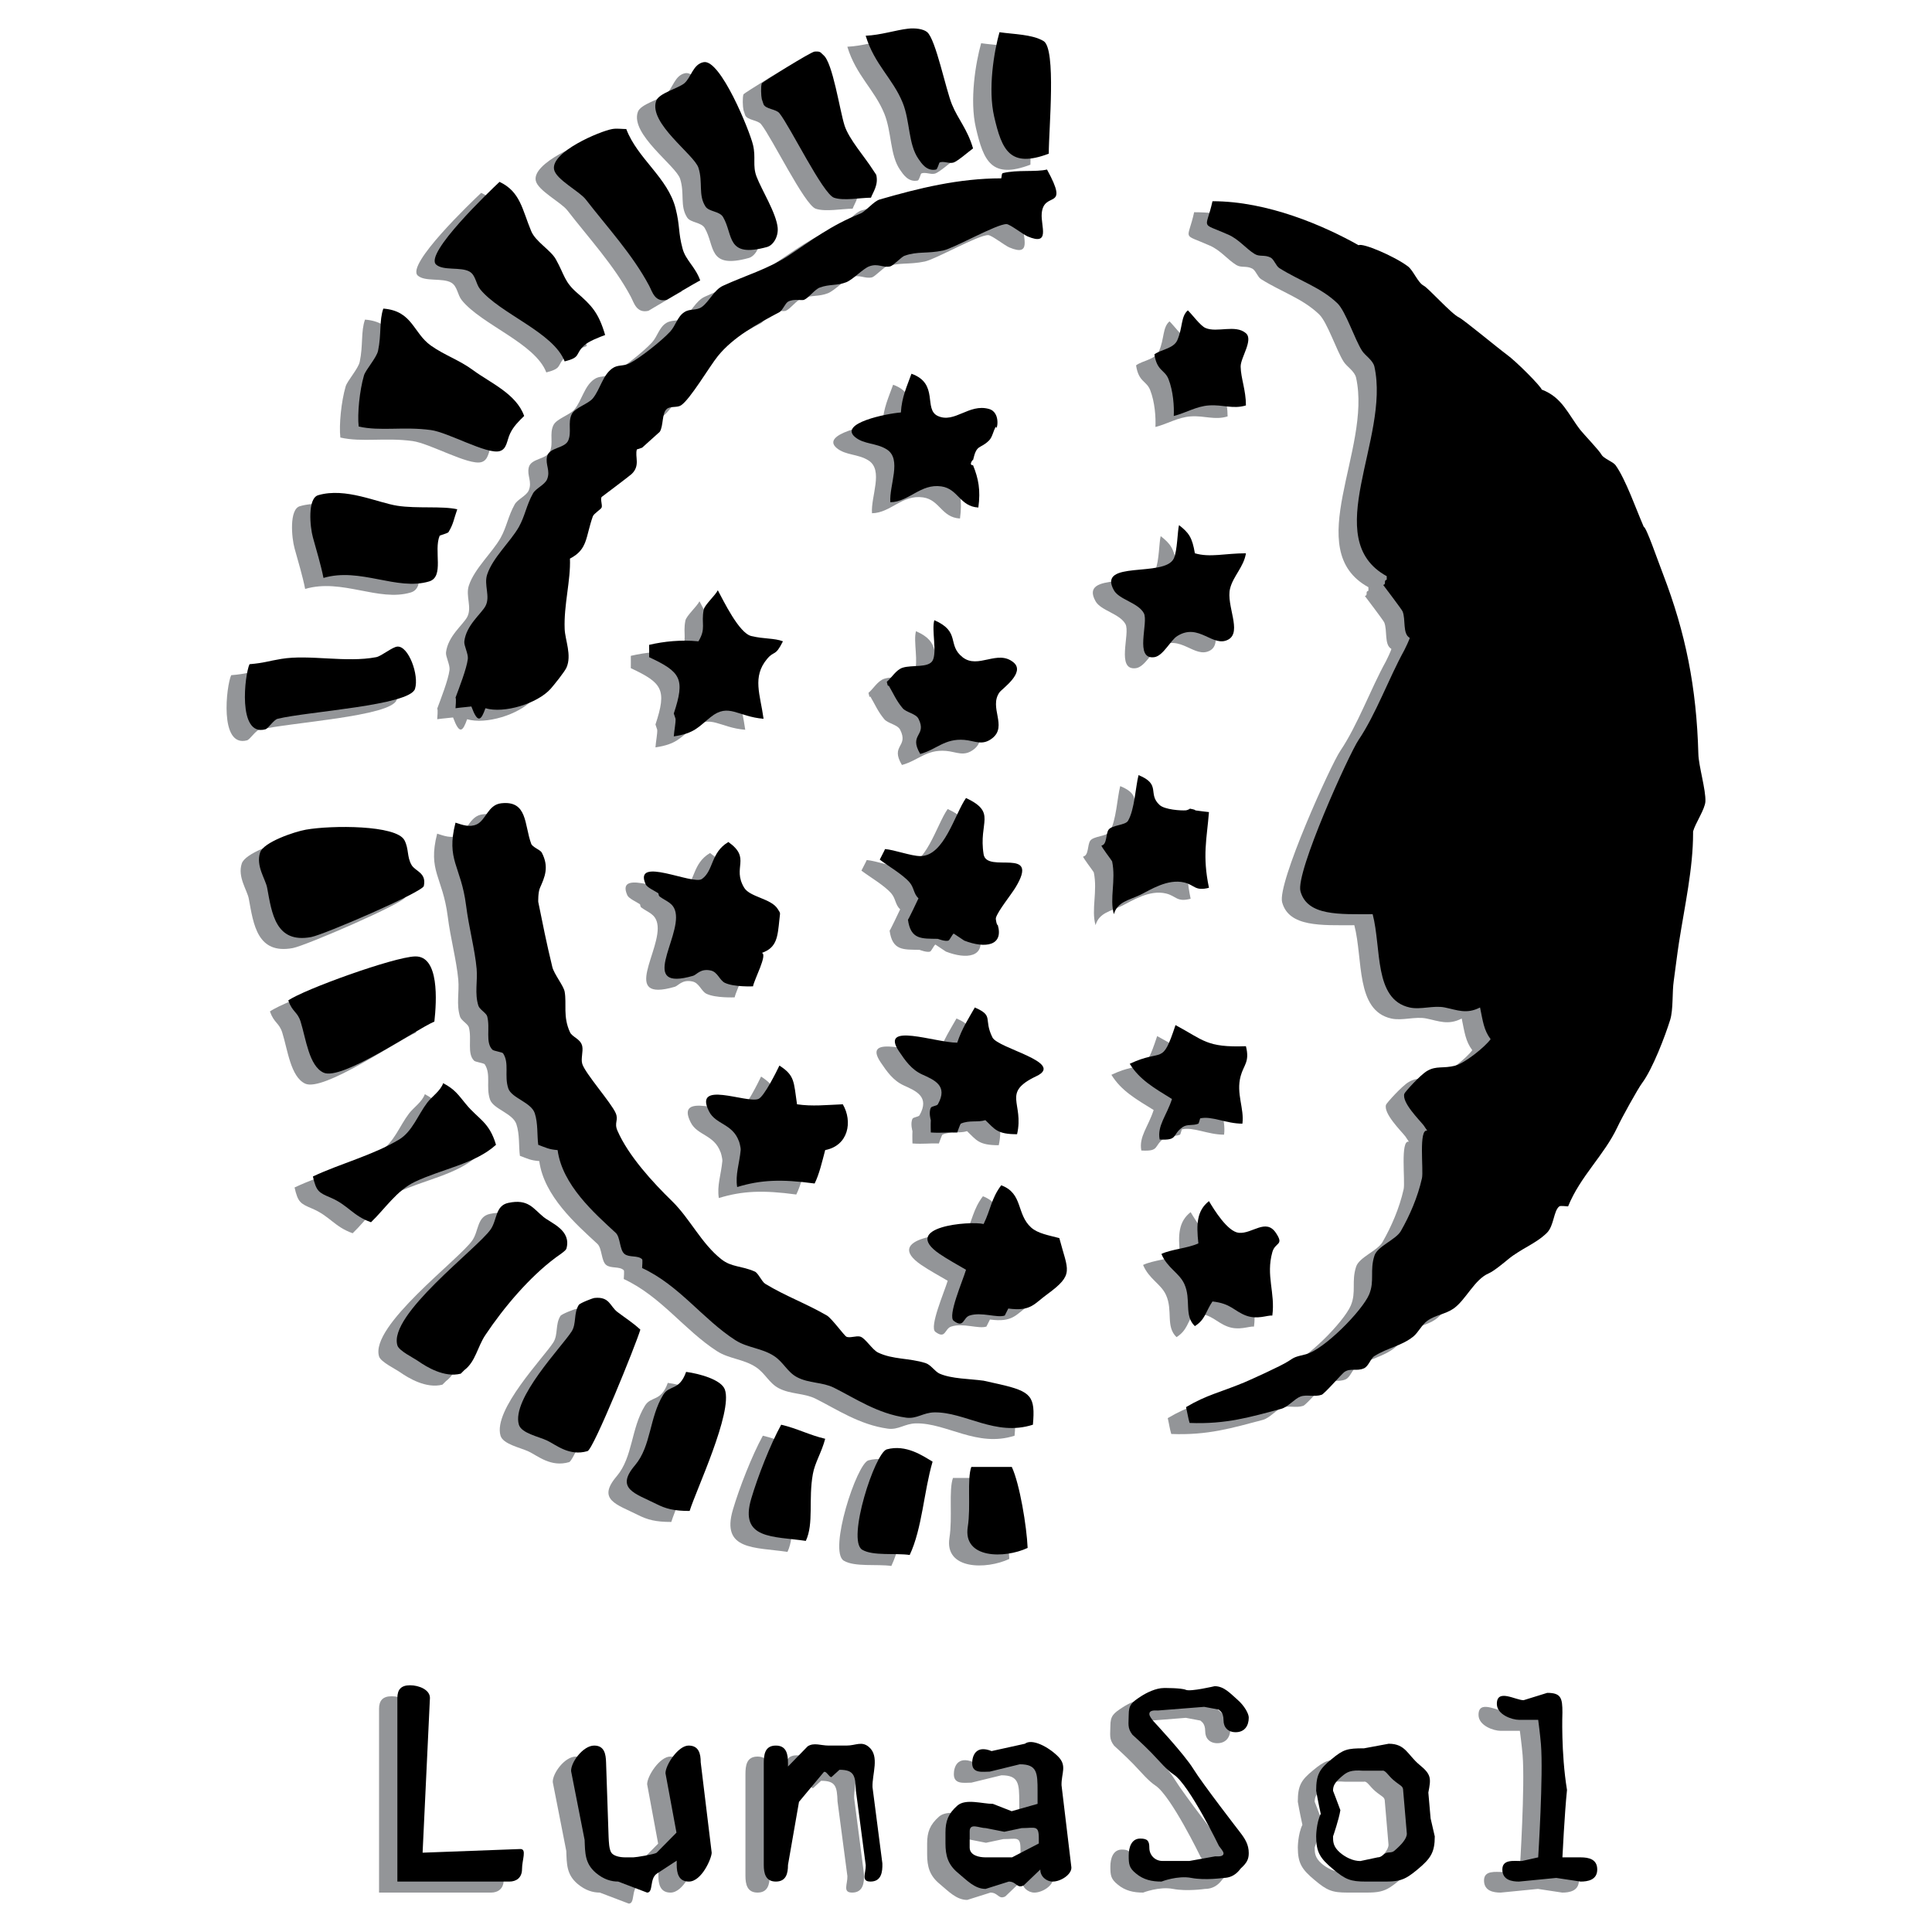<?xml version="1.0" encoding="utf-8"?>
<!-- Generator: Adobe Illustrator 13.0.0, SVG Export Plug-In . SVG Version: 6.00 Build 14948)  -->
<!DOCTYPE svg PUBLIC "-//W3C//DTD SVG 1.0//EN" "http://www.w3.org/TR/2001/REC-SVG-20010904/DTD/svg10.dtd">
<svg version="1.0" id="Layer_1" xmlns="http://www.w3.org/2000/svg" xmlns:xlink="http://www.w3.org/1999/xlink" x="0px" y="0px"
	 width="192.756px" height="192.756px" viewBox="0 0 192.756 192.756" enable-background="new 0 0 192.756 192.756"
	 xml:space="preserve">
<g>
	<polygon fill-rule="evenodd" clip-rule="evenodd" fill="#FFFFFF" points="0,0 192.756,0 192.756,192.756 0,192.756 0,0 	"/>
	<path fill-rule="evenodd" clip-rule="evenodd" fill="#939598" d="M95.078,147.455c1.334,0,2.701,0,4.04,0
		c0.785,1.664,1.493,5.945,1.581,8.08c-2.3,1.08-6.482,1.092-5.972-2.107C95.045,151.391,94.639,148.695,95.078,147.455
		L95.078,147.455z"/>
	<path fill-rule="evenodd" clip-rule="evenodd" fill="#939598" d="M86.647,145.699c1.921-0.521,3.589,0.648,4.566,1.229
		c-0.873,2.971-1.032,6.652-2.283,9.309c-1.389-0.207-3.667,0.121-4.743-0.525C82.624,154.766,85.473,146.012,86.647,145.699
		L86.647,145.699z"/>
	<path fill-rule="evenodd" clip-rule="evenodd" fill="#939598" d="M76.109,143.24c1.559,0.357,2.848,1.049,4.391,1.404
		c-0.346,1.34-1.032,2.389-1.229,3.514c-0.461,2.541,0.115,4.928-0.703,6.674c-3.249-0.482-6.658-0.127-5.445-4.215
		C73.76,148.455,75.022,145.217,76.109,143.24L76.109,143.24z"/>
	<path fill-rule="evenodd" clip-rule="evenodd" fill="#939598" d="M66.625,137.971c1.323,0.176,3.507,0.773,3.864,1.756
		c0.818,2.268-2.903,10.121-3.513,12.119c-1.57,0-2.376-0.219-3.337-0.703c-2.08-1.047-4.122-1.498-2.107-3.863
		c1.619-1.916,1.411-4.748,2.81-7.025C64.951,139.25,65.944,139.893,66.625,137.971L66.625,137.971z"/>
	<path fill-rule="evenodd" clip-rule="evenodd" fill="#939598" d="M57.492,130.594c1.509-0.152,1.526,0.834,2.283,1.406
		c0.856,0.646,1.521,1.053,2.283,1.756c-0.428,1.455-4.671,11.938-5.269,12.119c-1.828,0.543-3.139-0.631-4.04-1.055
		c-0.834-0.395-2.558-0.725-2.811-1.58c-0.763-2.586,4.309-7.799,5.269-9.309c0.489-0.773,0.181-1.795,0.703-2.635
		C56.026,131.105,57.294,130.611,57.492,130.594L57.492,130.594z"/>
	<path fill-rule="evenodd" clip-rule="evenodd" fill="#939598" d="M48.886,121.109c1.998-0.428,2.475,0.566,3.513,1.406
		c0.795,0.641,2.793,1.322,2.283,3.16c-0.066,0.23-0.851,0.719-1.054,0.879c-2.64,1.959-5.197,4.994-7.025,7.729
		c-0.801,1.189-0.982,2.666-2.107,3.512c-0.017,0.012-0.352,0.352-0.352,0.352c-1.63,0.428-3.425-0.68-4.215-1.23
		c-0.489-0.344-1.943-1.037-2.108-1.58c-0.944-3.051,8.002-9.688,9.309-11.592C47.782,122.789,47.579,121.385,48.886,121.109
		L48.886,121.109z"/>
	<path fill-rule="evenodd" clip-rule="evenodd" fill="#939598" d="M118.789,120.934c0.516,0.867,1.86,3.053,2.985,3.162
		c1.328,0.121,2.695-1.477,3.688,0c0.861,1.279-0.066,0.9-0.352,1.932c-0.658,2.35,0.308,4.045,0,6.324
		c-0.532-0.045-1.487,0.428-2.634,0c-1.181-0.445-1.482-1.203-3.338-1.406c-0.675,0.982-0.696,1.795-1.756,2.459
		c-1.114-1.064-0.335-2.645-1.054-4.215c-0.511-1.109-1.686-1.57-2.283-2.986c0.987-0.473,2.629-0.559,3.688-1.053
		C117.516,123.184,117.592,121.879,118.789,120.934L118.789,120.934z"/>
	<path fill-rule="evenodd" clip-rule="evenodd" fill="#939598" d="M98.063,119.354c2.195,0.812,1.493,2.871,2.985,4.215
		c0.67,0.604,1.801,0.785,2.811,1.055c0.856,3.275,1.543,3.594-1.229,5.619c-1.284,0.928-1.586,1.713-3.863,1.406
		c-0.022,0.027-0.352,0.703-0.352,0.703c-0.78,0.262-2.322-0.391-3.513,0c-0.664,0.213-0.543,1.305-1.581,0.525
		c-0.631-0.477,0.9-3.984,1.23-5.094c-0.851-0.504-1.795-1.01-2.635-1.58c-3.991-2.723,3.002-3.314,4.391-2.986
		C97.01,121.779,97.076,120.654,98.063,119.354L98.063,119.354z"/>
	<path fill-rule="evenodd" clip-rule="evenodd" fill="#939598" d="M42.387,109.166c1.186,0.633,1.487,1.143,2.283,2.107
		c1.241,1.504,2.311,1.746,2.986,4.041c-2.075,1.893-5.374,2.408-8.08,3.688c-1.817,0.855-3.013,2.723-4.391,4.039
		c-1.827-0.646-2.267-1.707-4.039-2.459c-1.181-0.498-1.422-0.631-1.757-2.107c2.717-1.283,5.994-2.117,8.606-3.688
		c1.317-0.801,1.872-2.459,2.81-3.689C41.25,110.506,42.107,109.951,42.387,109.166L42.387,109.166z"/>
	<path fill-rule="evenodd" clip-rule="evenodd" fill="#939598" d="M75.934,107.41c1.547,0.994,1.421,1.607,1.756,3.863
		c1.515,0.227,2.936,0.066,4.566,0c1.004,1.719,0.565,4.123-1.756,4.566c-0.307,1.158-0.587,2.395-1.054,3.338
		c-3.321-0.449-5.379-0.367-7.728,0.352c-0.198-1.234,0.219-2.316,0.351-3.689c0.022-0.262-0.176-0.926-0.176-0.877
		c-0.642-1.773-2.321-1.658-2.985-2.986c-1.581-3.139,3.694-0.789,4.917-1.229C74.397,110.539,75.654,107.992,75.934,107.41
		L75.934,107.41z"/>
	<path fill-rule="evenodd" clip-rule="evenodd" fill="#939598" d="M115.451,103.371c2.806,1.498,3.091,2.256,7.026,2.107
		c0.4,1.586-0.226,1.855-0.527,2.986c-0.473,1.74,0.379,3.227,0.176,4.742c-1.642,0-3.052-0.797-4.216-0.527
		c0,0-0.137,0.504-0.176,0.527c-0.57,0.234-1.119,0.016-1.58,0.35c-1.093,0.781-0.406,1.34-2.283,1.23
		c-0.258-1.383,0.686-2.359,1.229-4.039c-1.817-1.121-3.233-1.928-4.216-3.514C114.25,105.643,114.074,107.531,115.451,103.371
		L115.451,103.371z"/>
	<path fill-rule="evenodd" clip-rule="evenodd" fill="#939598" d="M95.429,101.615c1.954,0.855,0.829,1.113,1.756,2.984
		c0.543,1.104,7.277,2.492,4.391,3.865c-3.529,1.674-1.207,2.633-1.932,5.795c-1.998,0-2.207-0.494-3.162-1.404
		c-0.752,0.246-1.608-0.027-2.459,0.352c-0.039,0.01-0.329,0.811-0.351,0.877c-0.911-0.037-1.542,0.078-2.635,0
		c0,0-0.027-0.834,0-1.229c0,0-0.23-0.758,0-1.23c0.077-0.176,0.604-0.182,0.703-0.352c1.048-1.859-0.351-2.426-1.581-2.984
		c-1.054-0.484-1.68-1.389-2.284-2.283c-2.014-2.975,3.628-0.879,5.796-0.879C94.156,103.684,94.798,102.734,95.429,101.615
		L95.429,101.615z"/>
	<path fill-rule="evenodd" clip-rule="evenodd" fill="#939598" d="M39.577,96.521c2.437-0.077,2.157,4.462,1.932,6.499
		c-1.938,0.84-9.26,5.939-11.065,5.094c-1.449-0.682-1.745-3.377-2.283-5.094c-0.313-0.988-0.818-0.939-1.23-2.107
		C28.457,99.83,37.453,96.581,39.577,96.521L39.577,96.521z"/>
	<path fill-rule="evenodd" clip-rule="evenodd" fill="#939598" d="M70.84,85.104c2.321,1.641,0.34,2.519,1.581,4.566
		c0.57,0.938,2.689,1.07,3.337,2.108c0.313,0.5,0.247,0.302,0.176,1.054c-0.181,1.762-0.253,2.815-1.756,3.337
		c0.604,0.126-0.752,2.639-0.878,3.336c0,0-1.888,0.088-2.81-0.352c-0.533-0.256-0.713-1.08-1.405-1.229
		c-1.032-0.225-1.394,0.418-1.756,0.527c-5.543,1.613-1.218-3.754-1.756-6.323c-0.204-0.96-0.906-1.076-1.581-1.581
		c-0.159-0.121-0.066-0.28-0.176-0.351c-0.307-0.208-1.087-0.549-1.229-0.878c-1.268-2.871,4.709,0.121,5.621-0.527
		C69.385,87.948,69.062,86.158,70.84,85.104L70.84,85.104z"/>
	<path fill-rule="evenodd" clip-rule="evenodd" fill="#939598" d="M28.687,83.875c2.536-0.45,9.029-0.483,9.836,1.054
		c0.456,0.878,0.23,1.625,0.703,2.459c0.362,0.647,1.52,0.763,1.229,2.108c-0.137,0.609-9.935,4.846-11.241,5.093
		c-3.557,0.659-3.924-2.382-4.391-4.918c-0.159-0.862-1.142-2.168-0.703-3.513C24.45,85.121,27.557,84.073,28.687,83.875
		L28.687,83.875z"/>
	<path fill-rule="evenodd" clip-rule="evenodd" fill="#939598" d="M48.183,81.241c2.64-0.297,2.283,2.146,2.986,4.039
		c0.126,0.346,0.906,0.599,1.054,0.878c0.763,1.449,0.285,2.47-0.176,3.513c-0.208,0.461-0.176,1.405-0.176,1.405
		c0.456,2.239,0.802,4.018,1.405,6.498c0.17,0.703,1.12,1.867,1.229,2.459c0.22,1.225-0.187,2.471,0.527,4.041
		c0.236,0.52,1.065,0.652,1.229,1.404c0.11,0.521-0.154,1.246,0,1.756c0.274,0.939,2.898,3.896,3.337,4.918
		c0.313,0.725-0.181,0.943,0.176,1.756c1.098,2.52,3.535,5.166,5.445,7.025c1.795,1.752,2.925,4.227,4.917,5.797
		c1.038,0.818,1.949,0.625,3.337,1.229c0.351,0.148,0.691,1.012,1.054,1.23c2.047,1.24,4.056,1.947,6.147,3.162
		c0.461,0.268,1.735,2.002,1.932,2.107c0.357,0.176,1.016-0.133,1.405,0c0.505,0.164,1.191,1.305,1.756,1.58
		c1.499,0.719,3.068,0.527,4.742,1.053c0.533,0.166,0.944,0.852,1.405,1.055c1.208,0.527,3.008,0.51,4.391,0.703
		c0,0,1.016,0.219,1.581,0.352c3.206,0.729,3.585,1.213,3.337,4.039c-3.748,1.207-6.756-1.279-9.835-1.23
		c-1.12,0.018-1.74,0.67-2.811,0.527c-2.849-0.395-5.088-1.932-7.201-2.986c-1.169-0.58-2.486-0.422-3.688-1.053
		c-0.966-0.51-1.35-1.498-2.284-2.107c-1.218-0.803-2.662-0.812-3.864-1.582c-3.271-2.107-5.593-5.477-9.309-7.201
		c0-0.119,0.071-0.811,0-0.877c-0.428-0.418-1.284-0.148-1.756-0.527c-0.5-0.4-0.401-1.668-0.878-2.107
		c-2.129-1.965-5.329-4.775-5.796-8.256c-0.884-0.07-1.13-0.23-1.932-0.525c-0.126-0.912-0.011-2.141-0.351-3.162
		c-0.368-1.086-2.311-1.504-2.634-2.459c-0.428-1.256,0.131-2.52-0.527-3.512c-0.071-0.111-0.933-0.232-1.054-0.352
		c-0.735-0.719-0.208-2.158-0.527-3.338c-0.088-0.324-0.763-0.686-0.878-1.053c-0.39-1.225-0.066-2.449-0.176-3.689
		c-0.176-1.943-0.78-4.127-1.054-6.323c-0.505-3.968-2.014-4.5-1.054-8.255c0.697,0.225,1.395,0.494,2.108,0.176
		C46.657,82.925,46.855,81.383,48.183,81.241L48.183,81.241z"/>
	<path fill-rule="evenodd" clip-rule="evenodd" fill="#939598" d="M94.551,80.713c3.112,1.471,1.229,2.377,1.756,5.621
		c0.318,1.976,5.73-0.862,3.162,3.337c-0.499,0.802-1.707,2.278-1.932,2.986c-0.055,0.165,0.121,0.867,0.176,0.703
		c0.62,2.108-1.246,2.393-3.337,1.581c-0.077-0.033-0.791-0.543-1.054-0.703c-0.159,0.104-0.395,0.653-0.527,0.703
		c-0.324,0.11-1.054-0.176-1.054-0.176c-1.597-0.033-2.711,0.116-2.986-1.932c-0.088,0.318,1.054-2.108,1.054-2.108
		c-0.488-0.45-0.439-1.064-0.878-1.581c-0.67-0.79-2.168-1.657-2.986-2.283c0.208-0.434,0.439-0.823,0.527-1.054
		c0.922,0.071,2.602,0.697,3.513,0.703C92.377,86.521,93.409,82.343,94.551,80.713L94.551,80.713z"/>
	<path fill-rule="evenodd" clip-rule="evenodd" fill="#939598" d="M111.764,78.43c2.305,0.938,0.861,1.855,2.107,2.986
		c0.511,0.461,2.118,0.571,2.635,0.527c0.132-0.016,0.482-0.176,0.351-0.176c0.038,0.006,0.752,0.148,0.527,0.176
		c0.444,0.066,1.174,0.154,1.405,0.176c-0.215,2.7-0.67,4.331,0,7.552c-1.405,0.362-1.422-0.28-2.459-0.527
		c-1.658-0.4-3.387,0.735-4.392,1.229c-1.092,0.527-2.288,0.686-2.634,1.932c-0.45-1.548,0.22-3.375-0.176-5.269
		c-0.017-0.077-1.175-1.564-1.054-1.581c0.564-0.104,0.406-1.174,0.702-1.581c0.329-0.461,1.669-0.439,1.932-0.878
		C111.374,81.877,111.461,79.594,111.764,78.43L111.764,78.43z"/>
	<path fill-rule="evenodd" clip-rule="evenodd" fill="#939598" d="M37.82,65.609c1.103-0.077,2.185,2.843,1.756,4.215
		c-0.527,1.663-10.708,2.256-13.7,2.985c-0.4,0.094-0.927,0.966-1.229,1.054c-2.805,0.757-2.058-5.494-1.581-6.499
		c1.466-0.12,1.877-0.318,3.161-0.526c2.794-0.467,6.466,0.406,9.484-0.176C36.245,66.553,37.31,65.642,37.82,65.609L37.82,65.609z"
		/>
	<path fill-rule="evenodd" clip-rule="evenodd" fill="#939598" d="M91.39,62.975c2.656,1.164,1.246,2.448,2.81,3.688
		c1.564,1.24,3.491-0.807,5.093,0.527c1.219,1.016-1.164,2.635-1.405,2.986c-1.07,1.504,0.807,3.359-0.702,4.566
		c-1.016,0.807-1.751,0.258-2.81,0.176c-1.965-0.159-2.772,0.966-4.391,1.405c-1.197-2.008,0.703-1.767-0.176-3.513
		c-0.263-0.521-1.224-0.625-1.581-1.053c-0.637-0.758-0.895-1.417-1.405-2.284c-0.055,0.28-0.175-0.351-0.175-0.351
		c0.472-0.379,0.911-1.191,1.581-1.405c0.922-0.296,2.563,0.039,2.986-0.703C91.681,66.19,91.099,63.935,91.39,62.975L91.39,62.975z
		"/>
	<path fill-rule="evenodd" clip-rule="evenodd" fill="#939598" d="M69.786,59.988c0.571,1.049,2.107,4.265,3.337,4.567
		c1.301,0.312,2.283,0.192,3.162,0.527c-0.791,1.586-0.845,0.873-1.581,1.756c-1.504,1.794-0.681,3.557-0.351,5.971
		c-2.58-0.203-3.48-1.608-5.27-0.175c-1.246,0.993-1.592,1.619-3.688,1.932c0.044-0.631,0.203-1.351,0.176-1.757l-0.176-0.526
		c1.158-3.486,0.686-4.144-2.459-5.621c0,0,0.011-1.218,0-1.229c1.503-0.351,3.194-0.521,4.917-0.351
		c0.791-1.301,0.252-1.74,0.527-3.162C68.469,61.449,69.54,60.499,69.786,59.988L69.786,59.988z"/>
	<path fill-rule="evenodd" clip-rule="evenodd" fill="#939598" d="M115.803,53.49c0.993,0.78,1.312,1.229,1.581,2.81
		c1.531,0.445,2.985,0,5.094,0c-0.209,1.351-1.279,2.289-1.581,3.513c-0.417,1.663,1.218,4.319-0.176,5.093
		c-1.548,0.845-2.931-1.712-5.094-0.351c-0.675,0.417-1.399,1.976-2.283,2.107c-2.042,0.291-0.554-3.474-1.054-4.391
		c-0.576-1.054-2.459-1.345-2.985-2.283c-1.707-3.046,5.033-1.24,5.971-3.162C115.644,56.059,115.649,54,115.803,53.49
		L115.803,53.49z"/>
	<path fill-rule="evenodd" clip-rule="evenodd" fill="#939598" d="M29.917,50.504c2.739-0.801,5.884,0.741,7.904,1.054
		c1.965,0.302,4.468,0.006,5.972,0.352c-0.356,0.999-0.368,1.444-0.878,2.283c-0.065,0.104-0.873,0.33-0.878,0.352
		c-0.625,1.499,0.494,4.1-1.054,4.566c-3.216,0.96-6.872-1.433-10.538-0.352c-0.258-1.306-0.697-2.739-1.054-4.04
		C29.093,53.654,28.841,50.812,29.917,50.504L29.917,50.504z"/>
	<path fill-rule="evenodd" clip-rule="evenodd" fill="#939598" d="M89.106,38.385c2.777,0.982,1.169,3.545,2.634,4.215
		c1.674,0.763,3.096-1.262,5.093-0.703c1.29,0.357,0.747,2.415,0.703,1.756c-0.285,0.445-0.335,1.043-0.703,1.405
		c-0.911,0.884-1.208,0.307-1.581,1.932c-0.022-0.077-0.478,0.527,0,0.527c0.538,1.334,0.763,2.465,0.527,4.215
		c-1.85-0.099-2.009-1.866-3.688-2.107c-2.091-0.302-3.222,1.553-5.093,1.581c-0.126-1.69,1.18-4.297-0.351-5.269
		c-1.048-0.664-2.267-0.489-3.162-1.229c-1.668-1.383,3.123-2.349,4.566-2.459C88.14,40.707,88.656,39.647,89.106,38.385
		L89.106,38.385z"/>
	<path fill-rule="evenodd" clip-rule="evenodd" fill="#939598" d="M116.682,32.062c0.449,0.428,1.234,1.526,1.756,1.756
		c1.163,0.505,2.991-0.384,4.04,0.527c0.768,0.669-0.55,2.448-0.527,3.337c0.021,1.164,0.527,2.333,0.527,3.864
		c-1.301,0.396-2.306-0.099-3.688,0c-1.263,0.083-2.3,0.747-3.514,1.054c0.05-0.917-0.049-2.481-0.526-3.688
		c-0.373-0.938-1.147-0.779-1.405-2.459c0.62-0.478,1.91-0.571,2.283-1.405C116.182,33.786,115.973,32.666,116.682,32.062
		L116.682,32.062z"/>
	<path fill-rule="evenodd" clip-rule="evenodd" fill="#939598" d="M36.416,31.887c2.914,0.225,2.969,2.426,4.742,3.688
		c1.367,0.971,2.827,1.433,4.216,2.459c1.712,1.262,4.309,2.349,5.093,4.566c-0.527,0.51-1.076,1.048-1.405,1.756
		c-0.33,0.686-0.307,1.559-1.054,1.756c-1.29,0.329-5.126-1.877-6.85-2.108c-2.744-0.373-5.039,0.143-7.201-0.351
		c-0.143-1.246,0.087-3.589,0.527-5.094c0.159-0.56,1.251-1.756,1.405-2.458C36.24,34.456,35.993,33.072,36.416,31.887
		L36.416,31.887z"/>
	<path fill-rule="evenodd" clip-rule="evenodd" fill="#939598" d="M119.14,21.173c5.533,0,11.164,2.47,14.578,4.391
		c0.396-0.252,3.546,1.081,4.918,2.108c0.543,0.406,0.982,1.619,1.581,1.932c0.472,0.242,2.749,2.805,3.513,3.161
		c0.438,0.203,4.056,3.195,4.741,3.688c1.021,0.735,3.48,3.238,3.514,3.513c2.058,0.779,2.629,2.454,3.863,4.04
		c0.335,0.428,1.845,1.993,2.107,2.459c0.22,0.396,1.147,0.692,1.405,1.054c1.016,1.422,2.069,4.452,2.811,6.147
		c0.252,0.022,1.345,3.222,1.932,4.742c2.229,5.818,3.332,11.225,3.513,17.915c0.027,1.191,0.758,3.59,0.703,4.743
		c-0.044,0.779-1.005,2.163-1.229,2.986c0,0.06,0,0.121,0,0.175c0,3.519-0.829,7.212-1.405,10.89
		c-0.148,0.922-0.467,3.453-0.527,3.865c-0.164,1.098-0.032,2.82-0.351,3.863c-0.494,1.598-1.751,4.906-2.811,6.322
		c-0.39,0.512-2.02,3.447-2.459,4.391c-1.322,2.811-3.688,4.875-4.918,7.904c-0.17,0-0.757-0.094-0.878,0
		c-0.57,0.434-0.521,1.922-1.229,2.635c-1.125,1.113-2.64,1.604-3.864,2.635c-0.235,0.191-1.404,1.18-1.932,1.404
		c-1.428,0.594-2.295,2.652-3.513,3.514c-0.834,0.582-1.822,0.637-2.635,1.229c-0.526,0.373-0.911,1.186-1.405,1.582
		c-1.219,0.955-2.486,1.068-3.863,1.932c-0.385,0.236-0.576,1.02-1.054,1.229c-0.753,0.318-1.312-0.061-1.933,0.352
		c-0.241,0.154-1.971,2.168-2.283,2.283c-0.702,0.242-1.515-0.049-2.107,0.176c-0.599,0.219-1.235,1.043-1.932,1.23
		c-3.047,0.801-5.473,1.553-9.134,1.404c-0.159-0.537-0.181-0.834-0.351-1.58c2.03-1.213,3.408-1.467,5.796-2.459
		c0.669-0.285,3.645-1.625,4.391-2.109c0.67-0.438,0.62-0.422,1.756-0.701c1.806-0.455,5.632-4.336,6.323-5.973
		c0.565-1.355,0.044-2.375,0.527-3.863c0.302-0.949,2.129-1.586,2.634-2.459c0.879-1.537,1.68-3.359,2.108-5.27
		c0.176-0.801-0.357-4.988,0.526-4.742c0,0-0.302-0.461-0.351-0.527c-0.429-0.549-2.201-2.283-1.933-3.16
		c0.044-0.16,1.598-1.895,2.283-2.283c0.928-0.539,1.592-0.203,2.811-0.527c0.96-0.264,2.947-1.85,3.513-2.635
		c-0.675-0.9-0.769-1.783-1.054-3.16c-1.345,0.691-2.278,0.252-3.513,0c-1.131-0.236-2.394,0.246-3.513,0
		c-3.59-0.803-2.794-5.901-3.688-9.31c-3.282,0-6.521,0.203-7.201-2.283c-0.516-1.872,4.862-13.732,5.796-15.105
		c1.734-2.568,3.008-6.136,4.566-8.958c0.039-0.077,0.593-1.196,0.527-1.229c-0.719-0.406-0.374-1.816-0.703-2.635
		c-0.082-0.197-1.932-2.634-1.932-2.634c0.356-0.093-0.011-0.439,0.352-0.527v-0.352c-6.779-3.721,0.356-13.738-1.229-20.9
		c-0.148-0.653-0.922-1.103-1.229-1.581c-0.725-1.114-1.636-3.952-2.459-4.742c-1.675-1.603-3.755-2.229-5.796-3.513
		c-0.341-0.214-0.538-0.884-0.879-1.054c-0.608-0.308-1.075-0.049-1.58-0.352c-0.862-0.521-1.564-1.46-2.635-1.932
		C117.845,23.231,118.492,24.115,119.14,21.173L119.14,21.173z"/>
	<path fill-rule="evenodd" clip-rule="evenodd" fill="#939598" d="M48.007,19.241c2.085,0.982,2.261,2.761,3.162,4.917
		c0.439,1.06,1.938,1.877,2.458,2.811c0.884,1.591,0.84,2.234,2.108,3.337c1.471,1.273,2.157,1.998,2.81,4.215
		c-0.576,0.214-1.663,0.625-2.107,1.054c-0.944,0.9-0.269,1.152-1.932,1.581c-1.109-2.909-6.466-4.764-8.431-7.201
		c-0.445-0.554-0.434-1.394-1.054-1.756c-0.862-0.5-2.624-0.066-3.337-0.703C40.472,26.409,47.069,20.13,48.007,19.241
		L48.007,19.241z"/>
	<path fill-rule="evenodd" clip-rule="evenodd" fill="#939598" d="M102.63,18.012c2.312,4.215-0.335,2.031-0.526,4.391
		c-0.104,1.262,0.899,3.26-1.405,2.283c-0.461-0.197-1.773-1.229-2.107-1.229c-0.988-0.017-5.209,2.393-6.323,2.634
		c-1.63,0.34-2.541,0.055-3.864,0.527c-0.274,0.093-1.131,0.988-1.405,1.054c-0.747,0.17-1.218-0.335-2.107,0
		c-0.626,0.23-1.597,1.3-2.284,1.581c-0.911,0.362-1.674,0.175-2.634,0.527c-0.521,0.187-1.092,1.021-1.581,1.229
		c-0.241,0.099-1.01-0.132-1.581,0.176c-0.307,0.159-0.549,0.873-0.878,1.053c-2.25,1.197-4.622,2.498-6.147,4.391
		c-0.829,1.021-2.777,4.347-3.688,4.917c-0.39,0.242-1.064,0.05-1.405,0.352c-0.504,0.439-0.318,1.701-0.702,2.283l-1.756,1.581
		l-0.527,0.176c-0.214,0.741,0.373,1.603-0.527,2.459c-0.219,0.203-2.985,2.283-2.985,2.283c-0.154,0.225,0.093,0.785,0,1.054
		c-0.061,0.165-0.785,0.609-0.878,0.878c-0.735,2.069-0.489,3.293-2.283,4.215c0.082,2.19-0.626,4.633-0.527,7.026
		c0.039,1.098,0.735,2.612,0.176,3.864c-0.192,0.412-1.202,1.68-1.581,2.108c-1.323,1.471-4.638,2.486-6.499,1.932
		c-0.434,1.224-0.757,1.581-1.405-0.176c-0.56,0.071-0.917,0.082-1.581,0.176c0-0.154,0.094-0.966,0-1.054
		c0.346-0.944,1.109-2.871,1.229-3.864c0.061-0.516-0.406-1.339-0.351-1.756c0.198-1.619,1.674-2.723,2.107-3.513
		c0.521-0.966-0.181-2.107,0.176-3.161c0.565-1.696,2.305-3.238,3.161-4.742c0.61-1.086,0.747-2.157,1.406-3.337
		c0.28-0.511,1.168-0.856,1.405-1.405c0.362-0.878-0.192-1.455,0-2.283c0.208-0.917,1.756-0.801,2.107-1.581
		c0.374-0.851-0.061-1.779,0.351-2.635c0.302-0.647,1.647-1.021,2.108-1.581c0.741-0.917,0.982-2.305,1.932-2.986
		c0.571-0.417,1.076-0.181,1.756-0.527c1.07-0.555,3.194-2.245,4.04-3.162c0.543-0.599,0.719-1.499,1.405-1.932
		c0.592-0.384,1.186-0.115,1.756-0.527c0.735-0.538,1.208-1.701,2.107-2.107c2.234-1.026,4.473-1.663,6.499-2.986
		c2.388-1.57,4.205-3.013,7.201-4.215c0.543-0.22,1.323-1.235,1.932-1.406c3.897-1.125,7.876-2.107,12.119-2.107
		c0.061-0.187,0.017-0.494,0.176-0.527C99.693,18.017,101.527,18.281,102.63,18.012L102.63,18.012z"/>
	<path fill-rule="evenodd" clip-rule="evenodd" fill="#939598" d="M59.248,13.972c0.434-0.083,0.955,0,1.405,0
		c1.125,2.964,4.139,4.846,4.918,7.903c0.455,1.784,0.247,2.366,0.702,4.04c0.307,1.142,1.279,1.812,1.756,3.162
		c-0.406,0.187-3.337,1.932-3.337,1.932c-1.19,0.274-1.438-0.807-1.756-1.405c-1.647-3.101-4.188-5.845-6.323-8.606
		c-0.637-0.823-2.964-1.987-3.162-2.985C53.101,16.261,58.013,14.191,59.248,13.972L59.248,13.972z"/>
	<path fill-rule="evenodd" clip-rule="evenodd" fill="#939598" d="M68.381,7.298c1.669-0.308,4.561,6.79,4.918,8.255
		c0.308,1.279-0.066,2.063,0.351,3.162c0.489,1.3,1.96,3.617,2.108,5.093c0.088,0.922-0.45,1.762-1.054,1.932
		c-4.111,1.131-3.343-1.197-4.391-2.986c-0.352-0.599-1.416-0.521-1.756-1.054c-0.746-1.153-0.23-2.398-0.703-3.864
		c-0.428-1.323-5.005-4.451-4.215-6.674c0.27-0.774,2.174-1.23,2.811-1.757C67.129,8.829,67.311,7.49,68.381,7.298L68.381,7.298z"/>
	<path fill-rule="evenodd" clip-rule="evenodd" fill="#939598" d="M79.446,6.244c0.637-0.043,0.582,0.11,0.878,0.352
		c0.933,0.763,1.625,5.521,2.108,7.025c0.439,1.372,2.025,3.145,2.81,4.391c0.049,0.083,0.352,0.527,0.352,0.527
		c0.241,1.01-0.319,1.718-0.527,2.283c-1.037,0-2.723,0.335-3.688,0c-1.114-0.39-4.38-7.108-5.445-8.431
		c-0.335-0.417-1.345-0.395-1.581-0.878l-0.176-0.527c-0.077-0.33-0.11-1.273,0-1.581C74.205,9.323,79.062,6.266,79.446,6.244
		L79.446,6.244z"/>
	<path fill-rule="evenodd" clip-rule="evenodd" fill="#939598" d="M97.888,4.312c1.405,0.208,3.25,0.203,4.392,0.878
		c1.295,0.763,0.526,8.76,0.526,11.241c-3.875,1.465-4.671-0.34-5.444-3.688C96.725,9.999,97.333,6.283,97.888,4.312L97.888,4.312z"
		/>
	<path fill-rule="evenodd" clip-rule="evenodd" fill="#939598" d="M88.755,3.96c0.73-0.088,1.564,0.028,1.932,0.352
		c0.856,0.763,1.844,5.703,2.458,7.201c0.609,1.493,1.531,2.437,2.108,4.391c-0.412,0.297-1.503,1.251-1.932,1.405
		c-0.433,0.148-1.004-0.176-1.405,0c-0.055,0.022-0.209,0.669-0.352,0.703c-0.938,0.198-1.455-0.621-1.756-1.054
		c-1.032-1.477-0.829-3.771-1.581-5.621c-0.982-2.41-2.816-3.804-3.688-6.674C86.049,4.597,87.542,4.098,88.755,3.96L88.755,3.96z"
		/>
	<path fill-rule="evenodd" clip-rule="evenodd" fill="#939598" d="M50.092,185.574c0.655,0,0.161,1.084,0.161,1.99
		s-0.604,1.26-1.259,1.26H37.817v-18.328c0-0.807,0.352-1.26,1.259-1.26c0.906,0,1.99,0.453,1.99,1.26l-0.731,15.443L50.092,185.574
		L50.092,185.574z"/>
	<path fill-rule="evenodd" clip-rule="evenodd" fill="#939598" d="M69.176,185.938c0,0.555-0.997,2.887-2.281,2.887
		c-1.032,0-1.208-0.857-1.208-1.688v-0.402l-1.963,1.283c-0.781,0.504-0.337,1.904-0.992,1.904l-2.886-1.098
		c-0.68,0-1.435-0.203-2.24-0.883c-1.083-0.93-1.058-1.963-1.108-3.271l-1.349-6.871c-0.025-0.881,1.198-2.545,2.306-2.545
		c1.033,0,1.158,0.881,1.184,1.662l0.252,7.426c0.025,0.555,0.05,1.209,0.251,1.561c0.201,0.354,0.831,0.504,1.41,0.504h0.806
		c0.277,0,2.089-0.303,2.316-0.453l1.989-2.014l-1.098-5.926c0-0.832,1.274-2.76,2.306-2.76c1.033,0,1.208,0.83,1.208,1.662
		L69.176,185.938L69.176,185.938z"/>
	<path fill-rule="evenodd" clip-rule="evenodd" fill="#939598" d="M77.887,180.869l-1.098,6.293c0,0.83-0.176,1.662-1.208,1.662
		s-1.208-0.832-1.208-1.662v-10.121c0-0.881,0.101-1.787,1.208-1.787c1.083,0,1.208,0.906,1.208,1.762v0.277v0.051l1.963-2.016
		c0.629-0.404,1.309-0.074,2.09-0.074h1.787c0.932,0,1.511-0.48,2.241,0.148c1.083,0.932,0.3,2.697,0.351,4.006l0.984,7.604
		c0.025,0.855-0.101,1.812-1.183,1.812c-0.982,0-0.452-0.832-0.477-1.637l-0.984-7.453c-0.05-1.484-0.176-2.064-1.636-2.064
		l-0.806,0.732c-0.251,0-0.503-0.656-0.755-0.506L77.887,180.869L77.887,180.869z"/>
	<path fill-rule="evenodd" clip-rule="evenodd" fill="#939598" d="M96.918,177.854c-0.705,0-1.753,0.215-1.753-0.842
		c0-0.689,0.337-1.857,1.936-1.209l3.323-0.732c0.71-0.549,2.348,0.309,3.305,1.266c0.932,0.932,0.325,1.662,0.351,2.871
		l0.983,8.207c0.025,0.705-1.059,1.41-1.864,1.41c-0.63,0-1.259-0.529-1.234-1.209l-1.661,1.588
		c-0.68,0.352-0.704-0.379-1.485-0.379l-2.316,0.73c-1.083,0-1.863-0.857-2.744-1.588c-1.007-0.83-1.258-1.711-1.258-2.971v-1.057
		c0-1.158,0.277-1.889,1.183-2.693c0.831-0.73,2.494-0.176,3.552-0.176l1.869,0.732l2.585-0.732v-1.285
		c0-1.812-0.037-2.664-1.773-2.664L96.918,177.854L96.918,177.854z M98.371,183.854l-1.845-0.365c-0.654,0-1.611-0.557-1.611,0.324
		v1.611c0,0.807,0.982,0.982,1.561,0.982h2.668l2.669-1.385v-0.529c0-1.334-0.378-1.004-1.712-1.004L98.371,183.854L98.371,183.854z
		"/>
	<path fill-rule="evenodd" clip-rule="evenodd" fill="#939598" d="M117.225,177.572c0.905,1.473,4.654,6.316,4.654,6.316
		c0.503,0.654,0.881,1.234,0.881,2.09c0,0.6-0.176,0.975-0.817,1.551c-0.054,0.047-0.562,0.928-1.715,0.928c0,0-1.823,0.266-3.195,0
		s-2.983,0.367-2.983,0.367c-0.957,0-1.787-0.178-2.542-0.807c-0.681-0.555-0.727-0.912-0.727-1.793
		c0-0.805,0.271-1.693,1.151-1.693c0.73,0,0.909,0.238,0.909,0.918c0,0.756,0.586,1.314,1.29,1.314h2.719l2.562-0.457
		c0.201,0,0.831,0.074,0.831-0.303c0-0.201-0.353-0.58-0.453-0.73c0,0-2.951-6.088-4.501-7.119c-0.748-0.498-1.342-1.25-2.236-2.176
		c-0.766-0.791-1.897-1.807-1.897-1.807c-0.529-0.68-0.374-1.092-0.374-1.973c0-1.008,0.3-1.256,1.243-1.869
		c0.526-0.342,1.467-0.818,2.272-0.818c0,0,1.73-0.02,2.188,0.184c0.457,0.201,2.875-0.367,2.875-0.367
		c0.957,0,1.579,0.75,2.31,1.381c0.654,0.578,1.092,1.357,1.092,1.75c0,0.807-0.403,1.461-1.31,1.461
		c-0.755,0-1.208-0.479-1.208-1.184c0-0.855-0.428-0.982-0.477-1.074l-1.452-0.273l-4.617,0.365c-0.276,0-0.855-0.074-0.855,0.354
		c0,0.227,0.276,0.529,0.378,0.68C113.219,172.787,116.319,176.102,117.225,177.572L117.225,177.572z"/>
	<path fill-rule="evenodd" clip-rule="evenodd" fill="#939598" d="M129.941,182.062c-0.285-1.279-0.458-2.303-0.458-2.303
		c0-1.611,0.327-2.164,1.536-3.146c1.183-0.982,1.554-1.086,3.24-1.086l2.463-0.457c1.687,0,1.874,1.109,3.058,2.092
		c1.208,0.982,1.17,1.354,0.896,2.781l0.225,2.578l0.416,1.795c0,1.586-0.403,2.191-1.662,3.248
		c-0.354,0.297-0.646,0.525-0.921,0.703c-0.702,0.451-1.272,0.557-2.377,0.557h-1.913c-1.536,0-2.039-0.203-3.298-1.26
		s-1.662-1.662-1.662-3.248C129.483,184.316,129.494,182.979,129.941,182.062L129.941,182.062z M131.9,181.697
		c-0.141,0.914-0.731,2.619-0.731,2.619c0,0.504-0.007,1.014,0.697,1.619c0.529,0.453,1.272,0.836,2.028,0.836l1.73-0.365
		c0.377,0,0.569-0.324,0.824-0.432s0.572,0.004,0.837-0.223c0.705-0.604,1.247-1.205,1.247-1.709l-0.365-4.283
		c0-0.504-0.269-0.465-0.974-1.068c-0.528-0.453-0.814-1.021-1.112-0.93h-1.913c-1.213-0.092-1.591,0.111-2.119,0.564
		c-0.705,0.604-0.881,0.93-0.881,1.434C131.169,179.76,131.669,181.057,131.9,181.697L131.9,181.697z"/>
	<path fill-rule="evenodd" clip-rule="evenodd" fill="#939598" d="M154.511,179.686c-0.247,2.377-0.458,6.721-0.458,6.721h1.813
		c0.806,0,1.661,0.176,1.661,1.209c0,1.057-0.956,1.209-1.661,1.209l-2.426-0.367l-3.718,0.367c-0.704,0-1.661-0.152-1.661-1.209
		c0-1.033,1.131-0.844,1.937-0.844l1.639-0.365c0,0,0.522-8.277,0.274-11.295c-0.076-0.928-0.274-2.426-0.274-2.426h-1.914
		c-0.704,0-2.197-0.516-2.21-1.574c-0.019-1.58,1.862-0.385,2.668-0.385l2.359-0.732c1.385,0,1.513,0.527,1.513,1.961
		C154.053,171.955,153.897,175.934,154.511,179.686L154.511,179.686z"/>
	<path fill-rule="evenodd" clip-rule="evenodd" d="M96.907,146.357c1.334,0,2.7,0,4.04,0c0.784,1.664,1.492,5.943,1.58,8.08
		c-2.3,1.08-6.482,1.092-5.971-2.107C96.875,150.293,96.468,147.598,96.907,146.357L96.907,146.357z"/>
	<path fill-rule="evenodd" clip-rule="evenodd" d="M88.477,144.602c1.921-0.521,3.59,0.646,4.567,1.229
		c-0.873,2.971-1.032,6.652-2.283,9.309c-1.389-0.207-3.667,0.121-4.742-0.525C84.454,153.668,87.302,144.914,88.477,144.602
		L88.477,144.602z"/>
	<path fill-rule="evenodd" clip-rule="evenodd" d="M77.938,142.143c1.559,0.357,2.849,1.049,4.391,1.404
		c-0.346,1.34-1.032,2.389-1.229,3.514c-0.461,2.541,0.115,4.928-0.703,6.674c-3.249-0.482-6.658-0.127-5.444-4.215
		C75.589,147.355,76.852,144.119,77.938,142.143L77.938,142.143z"/>
	<path fill-rule="evenodd" clip-rule="evenodd" d="M68.454,136.873c1.323,0.176,3.507,0.773,3.864,1.756
		c0.818,2.268-2.904,10.121-3.513,12.119c-1.57,0-2.377-0.219-3.337-0.703c-2.08-1.047-4.122-1.498-2.107-3.863
		c1.619-1.916,1.411-4.748,2.81-7.025C66.78,138.152,67.773,138.795,68.454,136.873L68.454,136.873z"/>
	<path fill-rule="evenodd" clip-rule="evenodd" d="M59.321,129.496c1.51-0.152,1.526,0.834,2.284,1.406
		c0.856,0.646,1.521,1.053,2.283,1.756c-0.428,1.455-4.671,11.938-5.269,12.119c-1.828,0.543-3.14-0.631-4.04-1.055
		c-0.834-0.395-2.558-0.725-2.81-1.58c-0.763-2.586,4.309-7.799,5.269-9.309c0.488-0.773,0.181-1.795,0.702-2.635
		C57.856,130.008,59.124,129.514,59.321,129.496L59.321,129.496z"/>
	<path fill-rule="evenodd" clip-rule="evenodd" d="M50.715,120.012c1.998-0.428,2.476,0.566,3.513,1.406
		c0.796,0.641,2.793,1.322,2.284,3.16c-0.066,0.23-0.851,0.719-1.054,0.879c-2.64,1.959-5.198,4.994-7.026,7.729
		c-0.801,1.191-0.982,2.666-2.107,3.512c-0.017,0.012-0.351,0.352-0.351,0.352c-1.63,0.428-3.425-0.68-4.216-1.229
		c-0.488-0.348-1.943-1.039-2.107-1.582c-0.944-3.051,8.002-9.688,9.309-11.592C49.612,121.691,49.409,120.287,50.715,120.012
		L50.715,120.012z"/>
	<path fill-rule="evenodd" clip-rule="evenodd" d="M120.618,119.836c0.516,0.867,1.86,3.053,2.985,3.162
		c1.329,0.121,2.695-1.477,3.688,0c0.862,1.279-0.065,0.9-0.351,1.932c-0.659,2.35,0.307,4.045,0,6.322
		c-0.532-0.043-1.487,0.43-2.635,0c-1.18-0.443-1.482-1.201-3.337-1.404c-0.675,0.982-0.697,1.795-1.757,2.459
		c-1.114-1.064-0.335-2.646-1.054-4.215c-0.511-1.109-1.685-1.57-2.283-2.986c0.988-0.473,2.629-0.561,3.688-1.055
		C119.345,122.088,119.422,120.781,120.618,119.836L120.618,119.836z"/>
	<path fill-rule="evenodd" clip-rule="evenodd" d="M99.893,118.256c2.196,0.812,1.493,2.871,2.986,4.215
		c0.67,0.604,1.801,0.785,2.811,1.055c0.855,3.275,1.542,3.594-1.229,5.619c-1.285,0.928-1.587,1.713-3.864,1.406
		c-0.022,0.027-0.352,0.701-0.352,0.701c-0.779,0.264-2.321-0.389-3.513,0c-0.664,0.215-0.543,1.307-1.581,0.527
		c-0.631-0.477,0.9-3.984,1.229-5.094c-0.851-0.504-1.795-1.01-2.635-1.58c-3.99-2.723,3.002-3.314,4.391-2.986
		C98.84,120.682,98.905,119.557,99.893,118.256L99.893,118.256z"/>
	<path fill-rule="evenodd" clip-rule="evenodd" d="M44.217,108.068c1.185,0.631,1.487,1.143,2.283,2.107
		c1.24,1.504,2.311,1.746,2.986,4.041c-2.075,1.893-5.374,2.408-8.08,3.688c-1.817,0.857-3.013,2.723-4.391,4.039
		c-1.828-0.646-2.267-1.705-4.04-2.459c-1.18-0.498-1.421-0.631-1.756-2.107c2.717-1.283,5.994-2.117,8.606-3.688
		c1.317-0.801,1.872-2.459,2.811-3.689C43.08,109.408,43.937,108.854,44.217,108.068L44.217,108.068z"/>
	<path fill-rule="evenodd" clip-rule="evenodd" d="M77.763,106.312c1.548,0.994,1.422,1.607,1.756,3.863
		c1.515,0.227,2.937,0.066,4.567,0c1.004,1.719,0.565,4.123-1.756,4.568c-0.307,1.156-0.587,2.393-1.054,3.336
		c-3.321-0.449-5.379-0.367-7.729,0.352c-0.197-1.234,0.22-2.316,0.352-3.688c0.022-0.264-0.176-0.928-0.176-0.879
		c-0.642-1.773-2.321-1.658-2.986-2.986c-1.581-3.139,3.694-0.791,4.918-1.229C76.226,109.441,77.483,106.895,77.763,106.312
		L77.763,106.312z"/>
	<path fill-rule="evenodd" clip-rule="evenodd" d="M117.281,102.273c2.805,1.498,3.09,2.256,7.025,2.107
		c0.4,1.586-0.225,1.855-0.527,2.986c-0.472,1.738,0.379,3.227,0.176,4.742c-1.641,0-3.052-0.797-4.215-0.527
		c0,0-0.138,0.504-0.176,0.527c-0.571,0.234-1.119,0.016-1.581,0.35c-1.092,0.779-0.406,1.34-2.283,1.23
		c-0.258-1.383,0.687-2.359,1.229-4.039c-1.816-1.121-3.232-1.928-4.215-3.514C116.079,104.545,115.903,106.434,117.281,102.273
		L117.281,102.273z"/>
	<path fill-rule="evenodd" clip-rule="evenodd" d="M97.258,100.516c1.955,0.857,0.83,1.115,1.756,2.986
		c0.544,1.104,7.278,2.492,4.392,3.865c-3.529,1.674-1.208,2.633-1.933,5.795c-1.998,0-2.206-0.494-3.161-1.404
		c-0.752,0.246-1.608-0.027-2.459,0.352c-0.039,0.01-0.329,0.811-0.351,0.877c-0.912-0.037-1.542,0.076-2.635,0
		c0,0-0.027-0.834,0-1.229c0,0-0.23-0.758,0-1.23c0.077-0.176,0.604-0.18,0.702-0.352c1.049-1.859-0.351-2.426-1.581-2.984
		c-1.054-0.484-1.679-1.389-2.283-2.283c-2.015-2.975,3.627-0.879,5.796-0.879C95.985,102.586,96.627,101.637,97.258,100.516
		L97.258,100.516z"/>
	<path fill-rule="evenodd" clip-rule="evenodd" d="M41.406,95.423c2.437-0.077,2.157,4.462,1.932,6.499
		c-1.938,0.84-9.259,5.939-11.065,5.094c-1.449-0.682-1.746-3.377-2.283-5.094c-0.313-0.988-0.818-0.939-1.23-2.107
		C30.286,98.732,39.282,95.483,41.406,95.423L41.406,95.423z"/>
	<path fill-rule="evenodd" clip-rule="evenodd" d="M72.669,84.007c2.322,1.641,0.34,2.519,1.581,4.566
		c0.571,0.938,2.69,1.07,3.337,2.107c0.312,0.5,0.247,0.302,0.175,1.054c-0.181,1.762-0.252,2.815-1.756,3.337
		c0.604,0.126-0.751,2.639-0.878,3.336c0,0-1.888,0.088-2.81-0.35c-0.533-0.26-0.714-1.083-1.405-1.23
		c-1.032-0.225-1.394,0.417-1.756,0.527c-5.543,1.613-1.218-3.755-1.756-6.323c-0.203-0.96-0.906-1.076-1.581-1.581
		c-0.159-0.121-0.066-0.28-0.176-0.352c-0.307-0.208-1.086-0.549-1.229-0.878c-1.268-2.871,4.709,0.121,5.621-0.527
		C71.215,86.85,70.892,85.061,72.669,84.007L72.669,84.007z"/>
	<path fill-rule="evenodd" clip-rule="evenodd" d="M30.517,82.777c2.536-0.45,9.029-0.483,9.836,1.054
		c0.456,0.878,0.23,1.625,0.703,2.459c0.362,0.647,1.52,0.763,1.229,2.108c-0.137,0.609-9.935,4.846-11.241,5.093
		c-3.557,0.659-3.924-2.382-4.391-4.918c-0.159-0.862-1.142-2.168-0.703-3.513C26.279,84.023,29.386,82.975,30.517,82.777
		L30.517,82.777z"/>
	<path fill-rule="evenodd" clip-rule="evenodd" d="M50.013,80.143c2.64-0.296,2.283,2.146,2.986,4.04
		c0.126,0.346,0.905,0.599,1.053,0.878c0.763,1.449,0.286,2.47-0.175,3.513c-0.208,0.461-0.176,1.405-0.176,1.405
		c0.456,2.239,0.801,4.018,1.405,6.499c0.17,0.703,1.12,1.867,1.229,2.458c0.219,1.225-0.187,2.471,0.527,4.039
		c0.236,0.521,1.065,0.654,1.229,1.406c0.11,0.521-0.154,1.246,0,1.756c0.274,0.939,2.898,3.896,3.337,4.918
		c0.313,0.725-0.181,0.943,0.176,1.756c1.098,2.52,3.535,5.166,5.445,7.025c1.794,1.752,2.925,4.227,4.917,5.797
		c1.038,0.818,1.949,0.625,3.337,1.229c0.351,0.148,0.691,1.01,1.054,1.23c2.047,1.24,4.056,1.947,6.147,3.16
		c0.461,0.27,1.734,2.004,1.932,2.107c0.357,0.176,1.016-0.131,1.405,0c0.505,0.166,1.191,1.307,1.756,1.582
		c1.498,0.719,3.068,0.527,4.742,1.053c0.532,0.166,0.944,0.852,1.405,1.055c1.208,0.527,3.008,0.51,4.391,0.703
		c0,0,1.016,0.219,1.581,0.352c3.205,0.729,3.584,1.213,3.337,4.039c-3.749,1.207-6.757-1.279-9.835-1.23
		c-1.12,0.018-1.74,0.67-2.811,0.527c-2.849-0.395-5.088-1.932-7.201-2.986c-1.169-0.58-2.486-0.422-3.688-1.053
		c-0.966-0.51-1.35-1.498-2.283-2.107c-1.218-0.803-2.662-0.812-3.864-1.582c-3.271-2.107-5.593-5.477-9.309-7.201
		c0-0.119,0.071-0.811,0-0.877c-0.428-0.418-1.285-0.148-1.756-0.527c-0.5-0.4-0.401-1.668-0.878-2.107
		c-2.129-1.965-5.329-4.775-5.796-8.254c-0.884-0.072-1.131-0.232-1.932-0.527c-0.126-0.912-0.011-2.141-0.351-3.162
		c-0.368-1.086-2.311-1.504-2.635-2.459c-0.428-1.256,0.132-2.52-0.527-3.512c-0.071-0.111-0.933-0.23-1.054-0.352
		c-0.735-0.719-0.208-2.158-0.527-3.338c-0.088-0.324-0.763-0.686-0.878-1.053c-0.39-1.225-0.066-2.449-0.175-3.689
		c-0.176-1.943-0.779-4.127-1.054-6.323c-0.505-3.968-2.015-4.5-1.054-8.255c0.697,0.225,1.394,0.494,2.108,0.176
		C48.487,81.828,48.684,80.285,50.013,80.143L50.013,80.143z"/>
	<path fill-rule="evenodd" clip-rule="evenodd" d="M96.38,79.616c3.112,1.471,1.229,2.376,1.756,5.621
		c0.318,1.976,5.73-0.862,3.162,3.337c-0.5,0.801-1.708,2.278-1.933,2.986c-0.055,0.165,0.12,0.867,0.176,0.703
		c0.62,2.107-1.246,2.393-3.337,1.581c-0.077-0.033-0.791-0.543-1.054-0.703c-0.159,0.104-0.395,0.653-0.527,0.703
		c-0.324,0.11-1.054-0.175-1.054-0.175c-1.597-0.033-2.711,0.115-2.985-1.932c-0.088,0.318,1.054-2.108,1.054-2.108
		c-0.488-0.45-0.439-1.065-0.878-1.581c-0.67-0.791-2.168-1.658-2.986-2.283c0.208-0.434,0.439-0.823,0.526-1.054
		c0.922,0.071,2.602,0.697,3.513,0.702C94.207,85.423,95.239,81.246,96.38,79.616L96.38,79.616z"/>
	<path fill-rule="evenodd" clip-rule="evenodd" d="M113.593,77.333c2.306,0.938,0.861,1.855,2.107,2.986
		c0.511,0.461,2.119,0.571,2.635,0.527c0.132-0.016,0.483-0.176,0.352-0.176c0.038,0.006,0.752,0.148,0.526,0.176
		c0.445,0.066,1.175,0.154,1.405,0.176c-0.214,2.7-0.67,4.331,0,7.552c-1.405,0.362-1.422-0.28-2.459-0.527
		c-1.657-0.401-3.387,0.735-4.391,1.229c-1.093,0.527-2.289,0.686-2.635,1.932c-0.45-1.547,0.22-3.375-0.176-5.269
		c-0.017-0.077-1.175-1.564-1.054-1.581c0.565-0.104,0.406-1.174,0.702-1.581c0.33-0.461,1.669-0.439,1.933-0.878
		C113.203,80.779,113.291,78.496,113.593,77.333L113.593,77.333z"/>
	<path fill-rule="evenodd" clip-rule="evenodd" d="M39.65,64.511c1.104-0.077,2.185,2.843,1.756,4.215
		c-0.527,1.663-10.708,2.255-13.7,2.986c-0.4,0.093-0.928,0.966-1.229,1.053c-2.805,0.758-2.059-5.494-1.581-6.498
		c1.465-0.121,1.877-0.318,3.162-0.527c2.793-0.467,6.465,0.406,9.484-0.176C38.075,65.455,39.14,64.544,39.65,64.511L39.65,64.511z
		"/>
	<path fill-rule="evenodd" clip-rule="evenodd" d="M93.219,61.876c2.656,1.164,1.246,2.448,2.81,3.688
		c1.564,1.24,3.49-0.807,5.094,0.527c1.218,1.016-1.164,2.635-1.405,2.986c-1.07,1.504,0.807,3.359-0.703,4.566
		c-1.016,0.807-1.75,0.258-2.81,0.176c-1.965-0.159-2.772,0.966-4.391,1.405c-1.197-2.009,0.703-1.768-0.176-3.513
		c-0.263-0.521-1.224-0.626-1.581-1.054c-0.637-0.757-0.895-1.416-1.405-2.283c-0.055,0.279-0.176-0.352-0.176-0.352
		c0.472-0.379,0.911-1.191,1.581-1.405c0.922-0.296,2.563,0.039,2.986-0.703C93.51,65.093,92.928,62.837,93.219,61.876
		L93.219,61.876z"/>
	<path fill-rule="evenodd" clip-rule="evenodd" d="M71.616,58.891c0.571,1.048,2.107,4.265,3.337,4.566
		c1.3,0.313,2.283,0.192,3.161,0.527c-0.791,1.586-0.845,0.873-1.581,1.757c-1.504,1.794-0.681,3.557-0.352,5.972
		c-2.58-0.204-3.479-1.608-5.269-0.176c-1.246,0.993-1.592,1.619-3.688,1.932c0.044-0.631,0.203-1.351,0.176-1.756l-0.176-0.527
		c1.158-3.485,0.687-4.144-2.459-5.62c0,0,0.011-1.219,0-1.229c1.504-0.352,3.195-0.521,4.918-0.352
		c0.79-1.301,0.252-1.739,0.526-3.161C70.298,60.351,71.369,59.401,71.616,58.891L71.616,58.891z"/>
	<path fill-rule="evenodd" clip-rule="evenodd" d="M117.633,52.392c0.993,0.779,1.312,1.229,1.58,2.81c1.532,0.445,2.986,0,5.094,0
		c-0.209,1.351-1.279,2.289-1.581,3.513c-0.417,1.663,1.219,4.32-0.176,5.093c-1.548,0.846-2.931-1.712-5.093-0.351
		c-0.675,0.417-1.399,1.976-2.283,2.108c-2.042,0.291-0.555-3.475-1.055-4.391c-0.576-1.054-2.458-1.344-2.985-2.283
		c-1.707-3.046,5.033-1.24,5.972-3.161C117.473,54.961,117.479,52.903,117.633,52.392L117.633,52.392z"/>
	<path fill-rule="evenodd" clip-rule="evenodd" d="M31.747,49.406c2.738-0.801,5.883,0.741,7.903,1.054
		c1.965,0.302,4.468,0.005,5.972,0.351c-0.357,0.999-0.368,1.444-0.878,2.283c-0.066,0.104-0.873,0.329-0.878,0.351
		c-0.626,1.499,0.494,4.1-1.054,4.566c-3.217,0.961-6.872-1.432-10.538-0.351c-0.258-1.306-0.697-2.739-1.054-4.04
		C30.923,52.557,30.671,49.713,31.747,49.406L31.747,49.406z"/>
	<path fill-rule="evenodd" clip-rule="evenodd" d="M90.936,37.288c2.777,0.982,1.169,3.546,2.634,4.215
		c1.674,0.763,3.096-1.263,5.094-0.703c1.289,0.356,0.746,2.415,0.702,1.756c-0.285,0.445-0.335,1.042-0.702,1.405
		c-0.911,0.884-1.208,0.308-1.581,1.932c-0.022-0.077-0.478,0.527,0,0.527c0.538,1.334,0.763,2.464,0.527,4.215
		c-1.85-0.099-2.009-1.866-3.688-2.107c-2.091-0.302-3.222,1.553-5.093,1.581c-0.126-1.69,1.18-4.297-0.352-5.269
		c-1.048-0.664-2.267-0.489-3.161-1.229c-1.668-1.383,3.123-2.349,4.566-2.459C89.97,39.609,90.486,38.55,90.936,37.288
		L90.936,37.288z"/>
	<path fill-rule="evenodd" clip-rule="evenodd" d="M118.511,30.965c0.45,0.428,1.234,1.525,1.756,1.756
		c1.164,0.505,2.992-0.384,4.04,0.527c0.769,0.67-0.549,2.448-0.527,3.337c0.022,1.164,0.527,2.333,0.527,3.864
		c-1.301,0.396-2.305-0.099-3.688,0c-1.263,0.083-2.3,0.747-3.513,1.054c0.05-0.917-0.049-2.481-0.527-3.688
		c-0.373-0.938-1.146-0.779-1.404-2.459c0.62-0.478,1.91-0.571,2.283-1.405C118.011,32.688,117.803,31.568,118.511,30.965
		L118.511,30.965z"/>
	<path fill-rule="evenodd" clip-rule="evenodd" d="M38.245,30.789c2.915,0.225,2.969,2.426,4.742,3.688
		c1.367,0.971,2.827,1.432,4.215,2.458c1.712,1.263,4.309,2.35,5.094,4.567c-0.527,0.51-1.076,1.048-1.405,1.756
		c-0.329,0.686-0.307,1.559-1.054,1.756c-1.29,0.329-5.126-1.877-6.85-2.108c-2.744-0.373-5.038,0.143-7.201-0.351
		c-0.143-1.246,0.088-3.59,0.527-5.093c0.16-0.56,1.252-1.757,1.405-2.459C38.069,33.358,37.822,31.975,38.245,30.789L38.245,30.789
		z"/>
	<path fill-rule="evenodd" clip-rule="evenodd" d="M120.97,20.075c5.532,0,11.164,2.47,14.578,4.391
		c0.395-0.252,3.545,1.081,4.917,2.107c0.544,0.406,0.982,1.619,1.581,1.932c0.472,0.242,2.75,2.805,3.513,3.161
		c0.439,0.204,4.056,3.194,4.742,3.688c1.021,0.735,3.479,3.238,3.513,3.513c2.059,0.779,2.629,2.454,3.864,4.04
		c0.335,0.428,1.844,1.992,2.107,2.459c0.22,0.395,1.147,0.692,1.405,1.054c1.016,1.422,2.069,4.452,2.81,6.147
		c0.253,0.022,1.345,3.222,1.933,4.742c2.228,5.818,3.331,11.224,3.513,17.915c0.027,1.191,0.758,3.589,0.702,4.742
		c-0.044,0.779-1.004,2.162-1.229,2.986c0,0.06,0,0.121,0,0.176c0,3.518-0.828,7.212-1.404,10.889
		c-0.148,0.922-0.467,3.453-0.527,3.865c-0.165,1.098-0.033,2.82-0.352,3.863c-0.494,1.598-1.751,4.906-2.81,6.322
		c-0.39,0.512-2.021,3.447-2.459,4.391c-1.323,2.811-3.688,4.875-4.918,7.904c-0.171,0-0.758-0.094-0.878,0
		c-0.571,0.434-0.521,1.922-1.23,2.635c-1.125,1.113-2.64,1.604-3.863,2.635c-0.236,0.191-1.405,1.18-1.933,1.404
		c-1.427,0.594-2.294,2.652-3.513,3.514c-0.834,0.582-1.821,0.637-2.634,1.229c-0.527,0.373-0.911,1.186-1.405,1.58
		c-1.219,0.957-2.486,1.072-3.864,1.934c-0.384,0.234-0.576,1.021-1.054,1.229c-0.752,0.318-1.312-0.061-1.933,0.352
		c-0.241,0.154-1.97,2.168-2.282,2.283c-0.703,0.242-1.516-0.049-2.108,0.176c-0.598,0.219-1.234,1.043-1.932,1.23
		c-3.046,0.801-5.473,1.553-9.133,1.404c-0.159-0.537-0.182-0.834-0.352-1.58c2.03-1.213,3.408-1.467,5.796-2.459
		c0.67-0.285,3.645-1.625,4.391-2.107c0.67-0.439,0.62-0.424,1.757-0.703c1.806-0.455,5.631-4.336,6.322-5.973
		c0.566-1.355,0.044-2.375,0.527-3.863c0.302-0.949,2.13-1.586,2.635-2.459c0.878-1.537,1.68-3.359,2.107-5.27
		c0.176-0.801-0.356-4.988,0.527-4.742c0,0-0.302-0.461-0.352-0.525c-0.428-0.549-2.201-2.285-1.933-3.162
		c0.044-0.16,1.598-1.895,2.284-2.283c0.927-0.539,1.592-0.203,2.81-0.527c0.961-0.264,2.948-1.85,3.513-2.635
		c-0.675-0.9-0.769-1.783-1.054-3.162c-1.345,0.693-2.277,0.254-3.513,0c-1.131-0.234-2.393,0.248-3.513,0
		c-3.59-0.801-2.793-5.899-3.688-9.308c-3.282,0-6.521,0.203-7.201-2.283c-0.516-1.872,4.863-13.733,5.797-15.105
		c1.733-2.568,3.007-6.136,4.565-8.958c0.039-0.077,0.594-1.197,0.527-1.229c-0.719-0.406-0.373-1.817-0.702-2.634
		c-0.082-0.198-1.933-2.635-1.933-2.635c0.357-0.093-0.011-0.439,0.352-0.527v-0.351c-6.778-3.722,0.356-13.738-1.229-20.901
		c-0.148-0.653-0.922-1.103-1.229-1.581c-0.725-1.114-1.636-3.951-2.459-4.742c-1.674-1.603-3.754-2.228-5.796-3.513
		c-0.34-0.214-0.538-0.884-0.878-1.054c-0.609-0.308-1.076-0.049-1.581-0.352c-0.861-0.521-1.563-1.46-2.635-1.932
		C119.674,22.133,120.321,23.017,120.97,20.075L120.97,20.075z"/>
	<path fill-rule="evenodd" clip-rule="evenodd" d="M49.837,18.144c2.085,0.982,2.261,2.761,3.162,4.917
		c0.439,1.06,1.937,1.877,2.459,2.81c0.883,1.592,0.839,2.234,2.107,3.337c1.471,1.273,2.157,1.998,2.81,4.215
		c-0.576,0.214-1.663,0.626-2.107,1.054c-0.944,0.9-0.269,1.152-1.932,1.581c-1.109-2.909-6.466-4.764-8.431-7.201
		c-0.444-0.554-0.434-1.394-1.054-1.756c-0.862-0.5-2.624-0.065-3.337-0.703C42.301,25.312,48.898,19.033,49.837,18.144
		L49.837,18.144z"/>
	<path fill-rule="evenodd" clip-rule="evenodd" d="M104.46,16.914c2.311,4.215-0.335,2.031-0.527,4.391
		c-0.104,1.262,0.9,3.26-1.405,2.283c-0.461-0.197-1.772-1.229-2.107-1.229c-0.988-0.016-5.208,2.394-6.323,2.635
		c-1.63,0.34-2.541,0.055-3.864,0.527c-0.274,0.093-1.13,0.988-1.405,1.054c-0.747,0.17-1.219-0.334-2.108,0
		c-0.625,0.23-1.597,1.301-2.283,1.581c-0.911,0.362-1.674,0.176-2.634,0.527c-0.521,0.187-1.092,1.021-1.581,1.23
		c-0.242,0.099-1.01-0.132-1.581,0.175c-0.307,0.159-0.549,0.873-0.878,1.054c-2.25,1.196-4.621,2.497-6.147,4.391
		c-0.829,1.021-2.777,4.347-3.688,4.917c-0.39,0.242-1.064,0.05-1.405,0.352c-0.505,0.439-0.319,1.702-0.703,2.283l-1.756,1.581
		l-0.527,0.176c-0.214,0.741,0.373,1.603-0.527,2.459c-0.219,0.203-2.986,2.283-2.986,2.283c-0.153,0.225,0.094,0.785,0,1.054
		c-0.06,0.165-0.784,0.609-0.878,0.878c-0.735,2.069-0.488,3.293-2.283,4.215c0.083,2.19-0.625,4.632-0.527,7.025
		c0.039,1.098,0.735,2.612,0.176,3.864c-0.192,0.412-1.203,1.68-1.581,2.108c-1.323,1.471-4.638,2.486-6.499,1.932
		c-0.434,1.224-0.757,1.581-1.405-0.175c-0.56,0.071-0.916,0.082-1.581,0.175c0-0.153,0.093-0.966,0-1.054
		c0.346-0.944,1.109-2.871,1.229-3.864c0.061-0.516-0.406-1.339-0.351-1.757c0.197-1.619,1.674-2.722,2.107-3.513
		c0.521-0.966-0.181-2.107,0.176-3.161c0.565-1.696,2.305-3.238,3.162-4.742c0.609-1.087,0.746-2.157,1.405-3.337
		c0.28-0.51,1.169-0.856,1.405-1.405c0.362-0.878-0.192-1.455,0-2.283c0.208-0.917,1.756-0.801,2.107-1.581
		c0.374-0.851-0.061-1.778,0.352-2.634c0.302-0.648,1.646-1.021,2.107-1.581c0.741-0.917,0.982-2.305,1.932-2.986
		c0.571-0.417,1.076-0.181,1.756-0.527c1.07-0.555,3.194-2.245,4.04-3.162c0.543-0.598,0.719-1.498,1.405-1.932
		c0.593-0.384,1.186-0.116,1.757-0.527c0.735-0.538,1.207-1.702,2.107-2.107c2.234-1.026,4.474-1.663,6.499-2.986
		c2.388-1.57,4.204-3.013,7.201-4.215c0.543-0.219,1.323-1.235,1.932-1.405c3.896-1.125,7.876-2.108,12.118-2.108
		c0.061-0.187,0.018-0.494,0.176-0.527C101.523,16.919,103.356,17.183,104.46,16.914L104.46,16.914z"/>
	<path fill-rule="evenodd" clip-rule="evenodd" d="M61.078,12.875c0.434-0.083,0.955,0,1.405,0c1.125,2.964,4.139,4.846,4.918,7.903
		c0.456,1.784,0.247,2.366,0.703,4.04c0.307,1.142,1.279,1.812,1.756,3.162c-0.406,0.187-3.337,1.932-3.337,1.932
		c-1.191,0.274-1.438-0.807-1.757-1.405c-1.646-3.101-4.188-5.846-6.322-8.606c-0.637-0.823-2.964-1.987-3.162-2.986
		C54.93,15.163,59.843,13.094,61.078,12.875L61.078,12.875z"/>
	<path fill-rule="evenodd" clip-rule="evenodd" d="M70.21,6.2c1.668-0.308,4.562,6.79,4.918,8.255
		c0.307,1.279-0.066,2.063,0.352,3.161c0.488,1.301,1.959,3.617,2.107,5.093c0.087,0.922-0.45,1.763-1.054,1.933
		c-4.111,1.13-3.343-1.197-4.391-2.986c-0.351-0.599-1.416-0.521-1.756-1.054c-0.747-1.152-0.23-2.398-0.702-3.864
		c-0.429-1.323-5.006-4.451-4.216-6.674c0.269-0.774,2.173-1.229,2.81-1.756C68.959,7.731,69.14,6.392,70.21,6.2L70.21,6.2z"/>
	<path fill-rule="evenodd" clip-rule="evenodd" d="M81.276,5.146c0.637-0.044,0.582,0.11,0.878,0.352
		c0.933,0.763,1.625,5.521,2.108,7.025c0.439,1.372,2.025,3.145,2.81,4.391c0.049,0.083,0.351,0.527,0.351,0.527
		c0.241,1.01-0.318,1.718-0.527,2.284c-1.037,0-2.722,0.335-3.688,0c-1.114-0.39-4.38-7.108-5.445-8.431
		c-0.334-0.417-1.345-0.395-1.581-0.878l-0.176-0.527c-0.077-0.33-0.109-1.274,0-1.581C76.034,8.226,80.892,5.168,81.276,5.146
		L81.276,5.146z"/>
	<path fill-rule="evenodd" clip-rule="evenodd" d="M99.718,3.214c1.405,0.208,3.249,0.203,4.391,0.878
		c1.296,0.763,0.527,8.76,0.527,11.241c-3.875,1.465-4.671-0.34-5.445-3.688C98.554,8.9,99.163,5.185,99.718,3.214L99.718,3.214z"/>
	<path fill-rule="evenodd" clip-rule="evenodd" d="M90.584,2.863c0.73-0.087,1.564,0.027,1.932,0.352
		c0.856,0.763,1.844,5.703,2.459,7.201c0.609,1.493,1.531,2.437,2.107,4.391c-0.412,0.296-1.504,1.251-1.932,1.405
		c-0.434,0.148-1.004-0.176-1.405,0c-0.055,0.022-0.208,0.669-0.351,0.702c-0.938,0.198-1.455-0.62-1.756-1.054
		c-1.032-1.477-0.829-3.771-1.581-5.62c-0.982-2.409-2.815-3.804-3.688-6.674C87.878,3.5,89.372,3,90.584,2.863L90.584,2.863z"/>
	<path fill-rule="evenodd" clip-rule="evenodd" d="M51.922,184.477c0.655,0,0.161,1.084,0.161,1.99s-0.604,1.258-1.259,1.258H39.646
		v-18.326c0-0.807,0.352-1.26,1.259-1.26c0.906,0,1.99,0.453,1.99,1.26l-0.732,15.443L51.922,184.477L51.922,184.477z"/>
	<path fill-rule="evenodd" clip-rule="evenodd" d="M71.005,184.84c0,0.555-0.997,2.885-2.281,2.885
		c-1.032,0-1.208-0.855-1.208-1.686v-0.402l-1.963,1.283c-0.781,0.504-0.337,1.904-0.992,1.904l-2.885-1.1
		c-0.679,0-1.435-0.201-2.24-0.881c-1.083-0.932-1.057-1.963-1.108-3.271l-1.35-6.871c-0.025-0.881,1.199-2.545,2.306-2.545
		c1.032,0,1.158,0.881,1.183,1.662l0.252,7.426c0.025,0.555,0.051,1.209,0.252,1.561c0.201,0.354,0.831,0.504,1.41,0.504h0.806
		c0.277,0,2.09-0.303,2.316-0.453l1.989-2.014l-1.097-5.926c0-0.832,1.274-2.76,2.306-2.76c1.032,0,1.208,0.83,1.208,1.662
		L71.005,184.84L71.005,184.84z"/>
	<path fill-rule="evenodd" clip-rule="evenodd" d="M79.716,179.771l-1.098,6.293c0,0.83-0.176,1.66-1.208,1.66
		s-1.208-0.83-1.208-1.66v-10.121c0-0.881,0.101-1.787,1.208-1.787c1.083,0,1.208,0.906,1.208,1.762v0.277v0.051l1.964-2.016
		c0.629-0.404,1.309-0.074,2.09-0.074h1.787c0.932,0,1.51-0.48,2.241,0.148c1.083,0.932,0.3,2.695,0.351,4.006l0.984,7.602
		c0.025,0.857-0.101,1.812-1.184,1.812c-0.982,0-0.451-0.83-0.477-1.635l-0.983-7.453c-0.05-1.484-0.176-2.064-1.636-2.064
		l-0.806,0.732c-0.252,0-0.503-0.656-0.755-0.506L79.716,179.771L79.716,179.771z"/>
	<path fill-rule="evenodd" clip-rule="evenodd" d="M98.747,176.756c-0.704,0-1.753,0.215-1.753-0.842
		c0-0.689,0.338-1.857,1.937-1.209l3.322-0.732c0.71-0.549,2.349,0.309,3.305,1.266c0.932,0.932,0.326,1.662,0.351,2.871
		l0.984,8.207c0.025,0.705-1.06,1.408-1.865,1.408c-0.629,0-1.259-0.527-1.233-1.207l-1.661,1.588
		c-0.681,0.352-0.705-0.381-1.485-0.381l-2.316,0.732c-1.083,0-1.863-0.857-2.744-1.588c-1.007-0.83-1.259-1.711-1.259-2.971v-1.057
		c0-1.158,0.277-1.889,1.183-2.693c0.831-0.73,2.495-0.176,3.551-0.176l1.87,0.732l2.585-0.732v-1.285
		c0-1.812-0.037-2.664-1.774-2.664L98.747,176.756L98.747,176.756z M100.2,182.756l-1.844-0.365c-0.655,0-1.611-0.557-1.611,0.324
		v1.611c0,0.807,0.981,0.982,1.561,0.982h2.669l2.668-1.385v-0.529c0-1.334-0.377-1.004-1.712-1.004L100.2,182.756L100.2,182.756z"
		/>
	<path fill-rule="evenodd" clip-rule="evenodd" d="M119.054,176.475c0.905,1.473,4.654,6.316,4.654,6.316
		c0.504,0.654,0.881,1.234,0.881,2.09c0,0.6-0.176,0.975-0.816,1.551c-0.055,0.047-0.562,0.928-1.715,0.928c0,0-1.823,0.266-3.195,0
		c-1.373-0.266-2.983,0.365-2.983,0.365c-0.957,0-1.788-0.176-2.543-0.805c-0.68-0.555-0.726-0.912-0.726-1.793
		c0-0.805,0.27-1.693,1.15-1.693c0.73,0,0.909,0.238,0.909,0.918c0,0.756,0.586,1.314,1.291,1.314h2.718l2.562-0.459
		c0.201,0,0.831,0.076,0.831-0.301c0-0.201-0.354-0.58-0.454-0.73c0,0-2.951-6.088-4.5-7.119c-0.748-0.498-1.343-1.25-2.237-2.176
		c-0.765-0.791-1.897-1.807-1.897-1.807c-0.528-0.68-0.373-1.092-0.373-1.973c0-1.008,0.299-1.256,1.242-1.869
		c0.527-0.342,1.467-0.818,2.272-0.818c0,0,1.73-0.02,2.188,0.182c0.457,0.203,2.874-0.365,2.874-0.365
		c0.957,0,1.58,0.75,2.31,1.379c0.655,0.58,1.092,1.359,1.092,1.752c0,0.807-0.402,1.461-1.309,1.461
		c-0.756,0-1.208-0.479-1.208-1.184c0-0.855-0.429-0.982-0.478-1.074l-1.452-0.273l-4.616,0.365c-0.277,0-0.856-0.074-0.856,0.354
		c0,0.227,0.277,0.529,0.378,0.68C115.048,171.689,118.148,175.004,119.054,176.475L119.054,176.475z"/>
	<path fill-rule="evenodd" clip-rule="evenodd" d="M131.771,180.965c-0.285-1.279-0.457-2.303-0.457-2.303
		c0-1.611,0.327-2.164,1.535-3.146c1.184-0.982,1.554-1.086,3.241-1.086l2.462-0.457c1.687,0,1.875,1.109,3.059,2.092
		c1.208,0.982,1.169,1.354,0.895,2.781l0.226,2.578l0.415,1.795c0,1.586-0.402,2.191-1.661,3.248
		c-0.354,0.297-0.647,0.525-0.921,0.703c-0.702,0.451-1.272,0.555-2.378,0.555h-1.913c-1.536,0-2.039-0.201-3.298-1.258
		s-1.661-1.662-1.661-3.248C131.313,183.219,131.323,181.881,131.771,180.965L131.771,180.965z M133.729,180.6
		c-0.14,0.914-0.731,2.619-0.731,2.619c0,0.504-0.007,1.014,0.698,1.619c0.528,0.453,1.272,0.838,2.027,0.838l1.73-0.367
		c0.378,0,0.569-0.324,0.824-0.432s0.573,0.004,0.837-0.223c0.705-0.604,1.247-1.207,1.247-1.709l-0.365-4.283
		c0-0.504-0.268-0.465-0.973-1.068c-0.529-0.453-0.815-1.021-1.113-0.93h-1.913c-1.213-0.092-1.59,0.109-2.119,0.564
		c-0.705,0.604-0.881,0.93-0.881,1.434C132.998,178.662,133.498,179.959,133.729,180.6L133.729,180.6z"/>
	<path fill-rule="evenodd" clip-rule="evenodd" d="M156.34,178.586c-0.247,2.379-0.457,6.723-0.457,6.723h1.812
		c0.806,0,1.662,0.176,1.662,1.209c0,1.057-0.957,1.207-1.662,1.207l-2.426-0.365l-3.717,0.365c-0.705,0-1.662-0.15-1.662-1.207
		c0-1.033,1.131-0.842,1.937-0.842l1.639-0.367c0,0,0.523-8.277,0.274-11.295c-0.076-0.928-0.274-2.426-0.274-2.426h-1.913
		c-0.705,0-2.198-0.516-2.211-1.574c-0.018-1.58,1.862-0.385,2.668-0.385l2.36-0.732c1.385,0,1.513,0.527,1.513,1.961
		C155.883,170.857,155.727,174.836,156.34,178.586L156.34,178.586z"/>
</g>
</svg>
